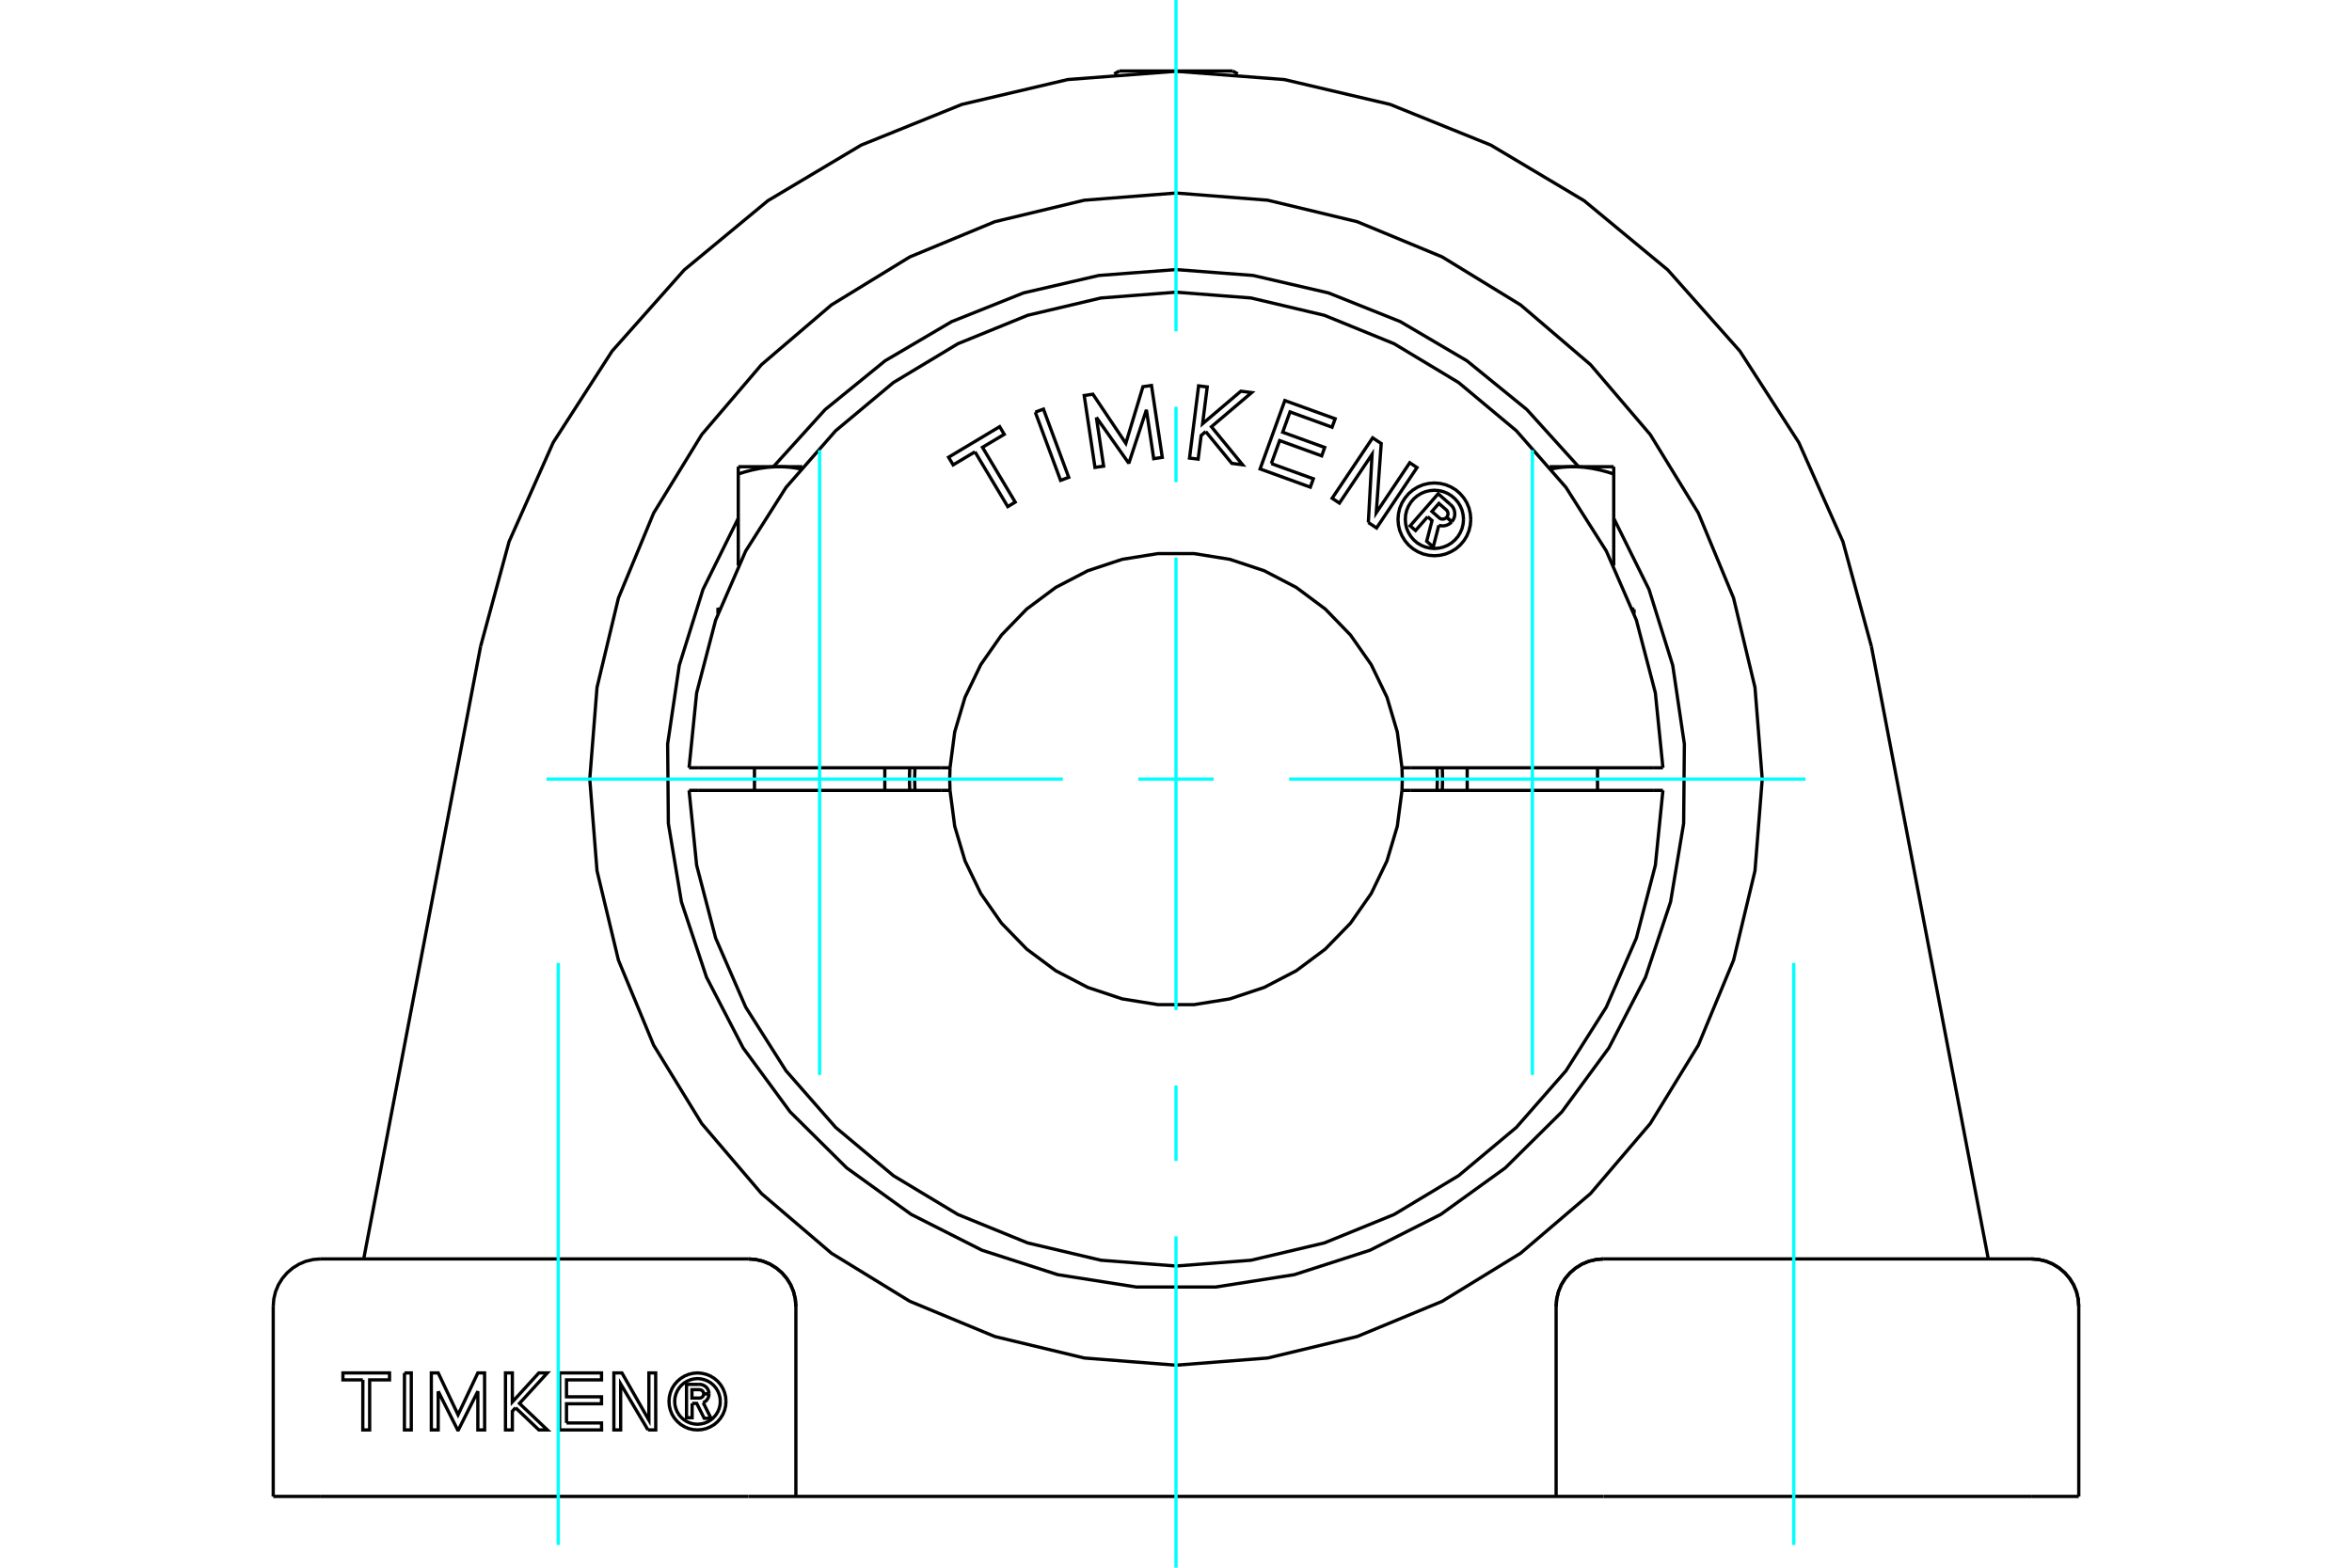<?xml version="1.0" standalone="no"?>
<!DOCTYPE svg PUBLIC "-//W3C//DTD SVG 1.1//EN"
	"http://www.w3.org/Graphics/SVG/1.1/DTD/svg11.dtd">
<svg xmlns="http://www.w3.org/2000/svg" height="100%" width="100%" viewBox="0 0 36000 24000">
	<rect x="-1800" y="-1200" width="39600" height="26400" style="fill:#FFF"/>
	<g style="fill:none; fill-rule:evenodd" transform="matrix(1 0 0 1 0 0)">
		<g style="fill:none; stroke:#000; stroke-width:50; shape-rendering:geometricPrecision">
			<line x1="31091" y1="19273" x2="24545" y2="19273"/>
			<line x1="23818" y1="22909" x2="23818" y2="20000"/>
			<polyline points="24545,19273 24432,19282 24321,19308 24215,19352 24118,19412 24031,19486 23957,19573 23897,19670 23854,19775 23827,19886 23818,20000"/>
			<polyline points="31818,20000 31809,19886 31783,19775 31739,19670 31679,19573 31605,19486 31518,19412 31421,19352 31316,19308 31205,19282 31091,19273"/>
			<line x1="31818" y1="22909" x2="31818" y2="20000"/>
			<line x1="31091" y1="22909" x2="31818" y2="22909"/>
			<line x1="24545" y1="22909" x2="31091" y2="22909"/>
			<line x1="23818" y1="22909" x2="24545" y2="22909"/>
			<line x1="23818" y1="22909" x2="12182" y2="22909"/>
			<line x1="11455" y1="22909" x2="12182" y2="22909"/>
			<line x1="4909" y1="22909" x2="11455" y2="22909"/>
			<line x1="4182" y1="22909" x2="4909" y2="22909"/>
			<polyline points="26973,11927 26862,10524 26534,9155 25995,7854 25259,6653 24345,5583 23274,4668 22074,3933 20773,3394 19404,3065 18000,2955 16596,3065 15227,3394 13926,3933 12726,4668 11655,5583 10741,6653 10005,7854 9466,9155 9138,10524 9027,11927 9138,13331 9466,14700 10005,16001 10741,17201 11655,18272 12726,19186 13926,19922 15227,20461 16596,20790 18000,20900 19404,20790 20773,20461 22074,19922 23274,19186 24345,18272 25259,17201 25995,16001 26534,14700 26862,13331 26973,11927"/>
			<line x1="28644" y1="9896" x2="30433" y2="19273"/>
			<polyline points="28644,9896 28208,8292 27532,6773 26631,5375 25527,4132 24246,3072 22818,2221 21276,1598 19658,1218 18000,1091 16342,1218 14724,1598 13182,2221 11754,3072 10473,4132 9369,5375 8468,6773 7792,8292 7356,9896"/>
			<line x1="5567" y1="19273" x2="7356" y2="9896"/>
			<polyline points="12182,20000 12173,19886 12146,19775 12103,19670 12043,19573 11969,19486 11882,19412 11785,19352 11679,19308 11568,19282 11455,19273"/>
			<line x1="12182" y1="22909" x2="12182" y2="20000"/>
			<polyline points="10594,21485 10594,21704 10508,21704 10508,21194 10698,21194"/>
			<polyline points="10852,21338 10850,21314 10844,21292 10835,21270 10822,21250 10806,21233 10787,21218 10767,21207 10745,21199 10721,21194 10698,21194"/>
			<polyline points="10852,21338 10771,21338 10770,21328 10767,21318 10763,21309 10758,21300 10751,21293 10743,21287 10734,21281 10725,21278 10715,21276 10705,21275 10591,21275 10591,21403 10707,21403 10716,21402 10726,21400 10735,21396 10744,21391 10751,21385 10758,21377 10763,21369 10767,21360 10770,21350 10771,21340 10852,21340"/>
			<polyline points="10763,21473 10784,21462 10804,21448 10820,21430 10834,21410 10844,21388 10850,21364 10852,21340"/>
			<polyline points="10763,21473 10883,21713 10779,21713 10664,21485 10594,21485"/>
			<polyline points="8671,21784 9207,21784 9208,21891 8566,21891 8566,21018 9207,21018 9207,21125 8671,21125 8671,21384 9207,21384 9207,21491 8671,21491 8671,21784"/>
			<polyline points="6707,21299 6707,21891 6602,21891 6602,21018 6707,21018 7011,21659 7314,21018 7417,21018 7418,21891 7314,21891 7314,21299 7016,21891 7005,21891 6707,21299"/>
			<polyline points="5554,21125 5249,21125 5249,21018 5962,21018 5962,21125 5658,21125 5658,21891 5553,21891 5554,21125"/>
			<polyline points="6191,21018 6295,21018 6295,21891 6190,21891 6191,21018"/>
			<polyline points="7891,21551 7842,21605 7842,21891 7737,21891 7737,21018 7842,21018 7842,21463 8248,21018 8378,21018 7951,21485 8378,21891 8248,21891 7891,21551"/>
			<polyline points="9918,21891 9500,21187 9500,21891 9396,21891 9396,21018 9519,21018 9932,21741 9932,21018 10036,21018 10037,21891 9918,21891"/>
			<polyline points="11112,21455 11107,21386 11091,21320 11065,21256 11029,21198 10985,21146 10933,21102 10874,21066 10811,21040 10744,21024 10676,21018 10608,21024 10541,21040 10478,21066 10420,21102 10368,21146 10323,21198 10287,21256 10261,21320 10245,21386 10240,21455 10245,21523 10261,21589 10287,21653 10323,21711 10368,21763 10420,21808 10478,21843 10541,21870 10608,21886 10676,21891 10744,21886 10811,21870 10874,21843 10933,21808 10985,21763 11029,21711 11065,21653 11091,21589 11107,21523 11112,21455"/>
			<polyline points="11025,21455 11021,21400 11008,21347 10987,21296 10958,21249 10923,21208 10881,21172 10835,21144 10784,21123 10731,21110 10676,21105 10621,21110 10568,21123 10518,21144 10471,21172 10429,21208 10394,21249 10365,21296 10344,21347 10331,21400 10327,21455 10331,21509 10344,21562 10365,21613 10394,21660 10429,21701 10471,21737 10518,21766 10568,21787 10621,21799 10676,21804 10731,21799 10784,21787 10835,21766 10881,21737 10923,21701 10958,21660 10987,21613 11008,21562 11021,21509 11025,21455"/>
			<line x1="11455" y1="19273" x2="4909" y2="19273"/>
			<line x1="4182" y1="22909" x2="4182" y2="20000"/>
			<polyline points="24164,7147 23370,6270 22452,5523 21432,4923 20333,4484 19180,4217 18000,4127"/>
			<polyline points="11300,7934 10760,9024 10397,10186 10219,11390 10230,12606 10430,13807 10814,14961 11374,16042 12094,17022 12959,17879 13946,18591 15031,19140 16189,19514 17392,19703 18608,19703 19811,19514 20969,19140 22054,18591 23041,17879 23906,17022 24626,16042 25186,14961 25570,13807 25770,12606 25781,11390 25603,10186 25240,9024 24700,7934"/>
			<polyline points="18000,4127 16820,4217 15667,4484 14568,4923 13548,5523 12630,6270 11836,7147"/>
			<line x1="17132" y1="1087" x2="18868" y2="1087"/>
			<polyline points="24545,19273 24432,19282 24321,19308 24215,19352 24118,19412 24031,19486 23957,19573 23897,19670 23854,19775 23827,19886 23818,20000"/>
			<polyline points="31818,20000 31809,19886 31783,19775 31739,19670 31679,19573 31605,19486 31518,19412 31421,19352 31316,19308 31205,19282 31091,19273"/>
			<polyline points="4909,19273 4795,19282 4684,19308 4579,19352 4482,19412 4395,19486 4321,19573 4261,19670 4217,19775 4191,19886 4182,20000"/>
			<polyline points="12182,20000 12173,19886 12146,19775 12103,19670 12043,19573 11969,19486 11882,19412 11785,19352 11679,19308 11568,19282 11455,19273"/>
			<line x1="17132" y1="1087" x2="17054" y2="1132"/>
			<line x1="18946" y1="1132" x2="18868" y2="1087"/>
			<line x1="11014" y1="9327" x2="10989" y2="9327"/>
			<polyline points="11923,7145 11932,7145 11942,7146 11951,7146 11960,7146 11970,7146 11979,7146 11988,7147 11998,7147 12007,7148 12016,7148 12026,7149 12035,7149 12045,7150 12054,7151 12063,7152 12073,7152 12082,7153 12091,7154 12101,7155 12110,7156 12120,7157 12129,7158 12138,7160 12148,7161 12157,7162 12167,7164 12176,7165 12186,7167 12195,7168 12205,7170 12214,7171 12224,7173 12234,7175 12243,7177 12253,7178"/>
			<polyline points="11300,7257 11320,7250 11339,7244 11359,7238 11378,7232 11397,7226 11415,7221 11434,7216 11453,7211 11471,7206 11489,7201 11507,7197 11525,7193 11543,7189 11561,7185 11579,7181 11596,7178 11614,7174 11631,7171 11649,7168 11666,7166 11683,7163 11701,7161 11718,7158 11735,7156 11752,7154 11769,7153 11786,7151 11803,7150 11820,7149 11837,7148 11854,7147 11871,7146 11889,7146 11906,7146 11923,7145"/>
			<line x1="11300" y1="8659" x2="11300" y2="7257"/>
			<line x1="11300" y1="7145" x2="11300" y2="7257"/>
			<polyline points="11300,7145 11923,7145 12281,7145"/>
			<line x1="25011" y1="9327" x2="24986" y2="9327"/>
			<polyline points="23747,7178 23757,7177 23766,7175 23776,7173 23786,7171 23795,7170 23805,7168 23814,7167 23824,7165 23833,7164 23843,7162 23852,7161 23862,7160 23871,7158 23880,7157 23890,7156 23899,7155 23909,7154 23918,7153 23927,7152 23937,7152 23946,7151 23955,7150 23965,7149 23974,7149 23984,7148 23993,7148 24002,7147 24012,7147 24021,7146 24030,7146 24040,7146 24049,7146 24058,7146 24068,7145 24077,7145"/>
			<line x1="23719" y1="7145" x2="24077" y2="7145"/>
			<line x1="24700" y1="8659" x2="24700" y2="7257"/>
			<polyline points="24077,7145 24094,7146 24111,7146 24129,7146 24146,7147 24163,7148 24180,7149 24197,7150 24214,7151 24231,7153 24248,7154 24265,7156 24282,7158 24299,7161 24317,7163 24334,7166 24351,7168 24369,7171 24386,7174 24404,7178 24421,7181 24439,7185 24457,7189 24475,7193 24493,7197 24511,7201 24529,7206 24547,7211 24566,7216 24585,7221 24603,7226 24622,7232 24641,7238 24661,7244 24680,7250 24700,7257 24700,7145"/>
			<line x1="24077" y1="7145" x2="24700" y2="7145"/>
			<polyline points="21851,7911 21667,8122 21584,8050 22013,7559 22195,7719"/>
			<polyline points="22222,7987 22240,7962 22254,7935 22263,7907 22267,7877 22266,7847 22261,7817 22251,7789 22236,7762 22217,7739 22195,7719"/>
			<polyline points="22222,7987 22144,7918 22151,7908 22157,7896 22161,7884 22163,7871 22163,7858 22161,7846 22157,7833 22151,7822 22143,7812 22134,7803 22024,7707 21917,7830 22028,7927 22038,7935 22049,7941 22061,7945 22074,7947 22086,7947 22099,7945 22111,7942 22122,7936 22133,7929 22142,7920 22220,7989"/>
			<polyline points="22023,8042 22053,8049 22084,8051 22114,8048 22144,8040 22172,8027 22198,8010 22220,7989"/>
			<polyline points="22023,8042 21937,8374 21837,8286 21919,7970 21851,7911"/>
			<polyline points="19459,7097 20102,7330 20056,7458 19287,7179 19666,6132 20436,6411 20389,6540 19745,6306 19633,6617 20276,6850 20230,6979 19586,6745 19459,7097"/>
			<polyline points="16781,6389 16892,7136 16760,7156 16595,6055 16728,6035 17232,6787 17494,5920 17625,5901 17790,7002 17659,7022 17547,6274 17283,7078 17269,7080 16781,6389"/>
			<polyline points="14923,6917 14589,7117 14519,7000 15301,6532 15371,6649 15038,6848 15539,7687 15425,7756 14923,6917"/>
			<polyline points="15846,6310 15971,6263 16358,7308 16233,7354 15846,6310"/>
			<polyline points="18455,6607 18385,6667 18339,7029 18207,7013 18346,5907 18478,5924 18407,6487 18993,5989 19158,6010 18542,6533 19019,7115 18854,7094 18455,6607"/>
			<polyline points="20944,7999 21001,6956 20501,7702 20390,7628 21010,6703 21141,6790 21065,7850 21578,7084 21689,7158 21070,8083 20944,7999"/>
			<polyline points="22512,7951 22505,7864 22485,7779 22452,7698 22406,7624 22349,7557 22283,7500 22208,7455 22127,7421 22042,7401 21955,7394 21868,7401 21783,7421 21702,7455 21628,7500 21561,7557 21505,7624 21459,7698 21425,7779 21405,7864 21398,7951 21405,8038 21425,8123 21459,8204 21505,8279 21561,8345 21628,8402 21702,8447 21783,8481 21868,8501 21955,8508 22042,8501 22127,8481 22208,8447 22283,8402 22349,8345 22406,8279 22452,8204 22485,8123 22505,8038 22512,7951"/>
			<polyline points="22401,7951 22395,7881 22379,7813 22352,7749 22316,7689 22270,7636 22217,7591 22158,7554 22093,7527 22025,7511 21955,7505 21885,7511 21818,7527 21753,7554 21693,7591 21640,7636 21595,7689 21558,7749 21531,7813 21515,7881 21510,7951 21515,8021 21531,8089 21558,8153 21595,8213 21640,8266 21693,8312 21753,8348 21818,8375 21885,8391 21955,8397 22025,8391 22093,8375 22158,8348 22217,8312 22270,8266 22316,8213 22352,8153 22379,8089 22395,8021 22401,7951"/>
			<line x1="14402" y1="11754" x2="14541" y2="11754"/>
			<line x1="10686" y1="11754" x2="14402" y2="11754"/>
			<line x1="10547" y1="11754" x2="10686" y2="11754"/>
			<line x1="10686" y1="12100" x2="10547" y2="12100"/>
			<line x1="14402" y1="12100" x2="10686" y2="12100"/>
			<line x1="14541" y1="12100" x2="14402" y2="12100"/>
			<line x1="21598" y1="12100" x2="21459" y2="12100"/>
			<line x1="25314" y1="12100" x2="21598" y2="12100"/>
			<line x1="25453" y1="12100" x2="25314" y2="12100"/>
			<polyline points="14004,11754 14000,11927 14004,12100"/>
			<polyline points="14541,11754 14536,11927 14541,12100"/>
			<polyline points="21996,12100 22000,11927 21996,11754"/>
			<polyline points="21459,12100 21464,11927 21459,11754"/>
			<line x1="25314" y1="11754" x2="25453" y2="11754"/>
			<line x1="21598" y1="11754" x2="25314" y2="11754"/>
			<line x1="21459" y1="11754" x2="21598" y2="11754"/>
			<polyline points="10547,12100 10663,13247 10954,14362 11414,15419 12031,16393 12790,17259 13675,17999 14662,18593 15729,19028 16851,19293 18000,19382 19149,19293 20271,19028 21338,18593 22325,17999 23210,17259 23969,16393 24586,15419 25046,14362 25337,13247 25453,12100"/>
			<polyline points="14541,12100 14613,12650 14771,13180 15012,13679 15329,14133 15715,14530 16159,14861 16651,15117 17176,15292 17723,15380 18277,15380 18824,15292 19349,15117 19841,14861 20285,14530 20671,14133 20988,13679 21229,13180 21387,12650 21459,12100"/>
			<polyline points="21459,11754 21387,11205 21229,10674 20988,10175 20671,9722 20285,9324 19841,8993 19349,8737 18824,8563 18277,8475 17723,8475 17176,8563 16651,8737 16159,8993 15715,9324 15329,9722 15012,10175 14771,10674 14613,11205 14541,11754"/>
			<polyline points="25453,11754 25337,10607 25046,9492 24586,8435 23969,7462 23210,6595 22325,5856 21338,5262 20271,4827 19149,4562 18000,4473 16851,4562 15729,4827 14662,5262 13675,5856 12790,6595 12031,7462 11414,8435 10954,9492 10663,10607 10547,11754"/>
			<polyline points="22076,12100 22080,11927 22076,11754"/>
			<polyline points="13924,11754 13920,11927 13924,12100"/>
			<line x1="13543" y1="12100" x2="13543" y2="11754"/>
			<line x1="11548" y1="11754" x2="11548" y2="12100"/>
			<polyline points="11016,9320 10989,9327 10989,9395"/>
			<line x1="24452" y1="12100" x2="24452" y2="11754"/>
			<line x1="22457" y1="11754" x2="22457" y2="12100"/>
			<line x1="25011" y1="9327" x2="24984" y2="9320"/>
			<line x1="25011" y1="9395" x2="25011" y2="9327"/>
		</g>
		<g style="fill:none; stroke:#0FF; stroke-width:50; shape-rendering:geometricPrecision">
			<line x1="18000" y1="24000" x2="18000" y2="18927"/>
			<line x1="18000" y1="17773" x2="18000" y2="16618"/>
			<line x1="18000" y1="15464" x2="18000" y2="8536"/>
			<line x1="18000" y1="7382" x2="18000" y2="6227"/>
			<line x1="18000" y1="5073" x2="18000" y2="0"/>
			<line x1="8364" y1="11927" x2="16268" y2="11927"/>
			<line x1="17423" y1="11927" x2="18577" y2="11927"/>
			<line x1="19732" y1="11927" x2="27636" y2="11927"/>
			<line x1="8545" y1="23652" x2="8545" y2="14742"/>
			<line x1="27455" y1="23652" x2="27455" y2="14742"/>
			<line x1="12545" y1="16456" x2="12545" y2="6891"/>
			<line x1="23455" y1="16456" x2="23455" y2="6891"/>
		</g>
	</g>
</svg>
